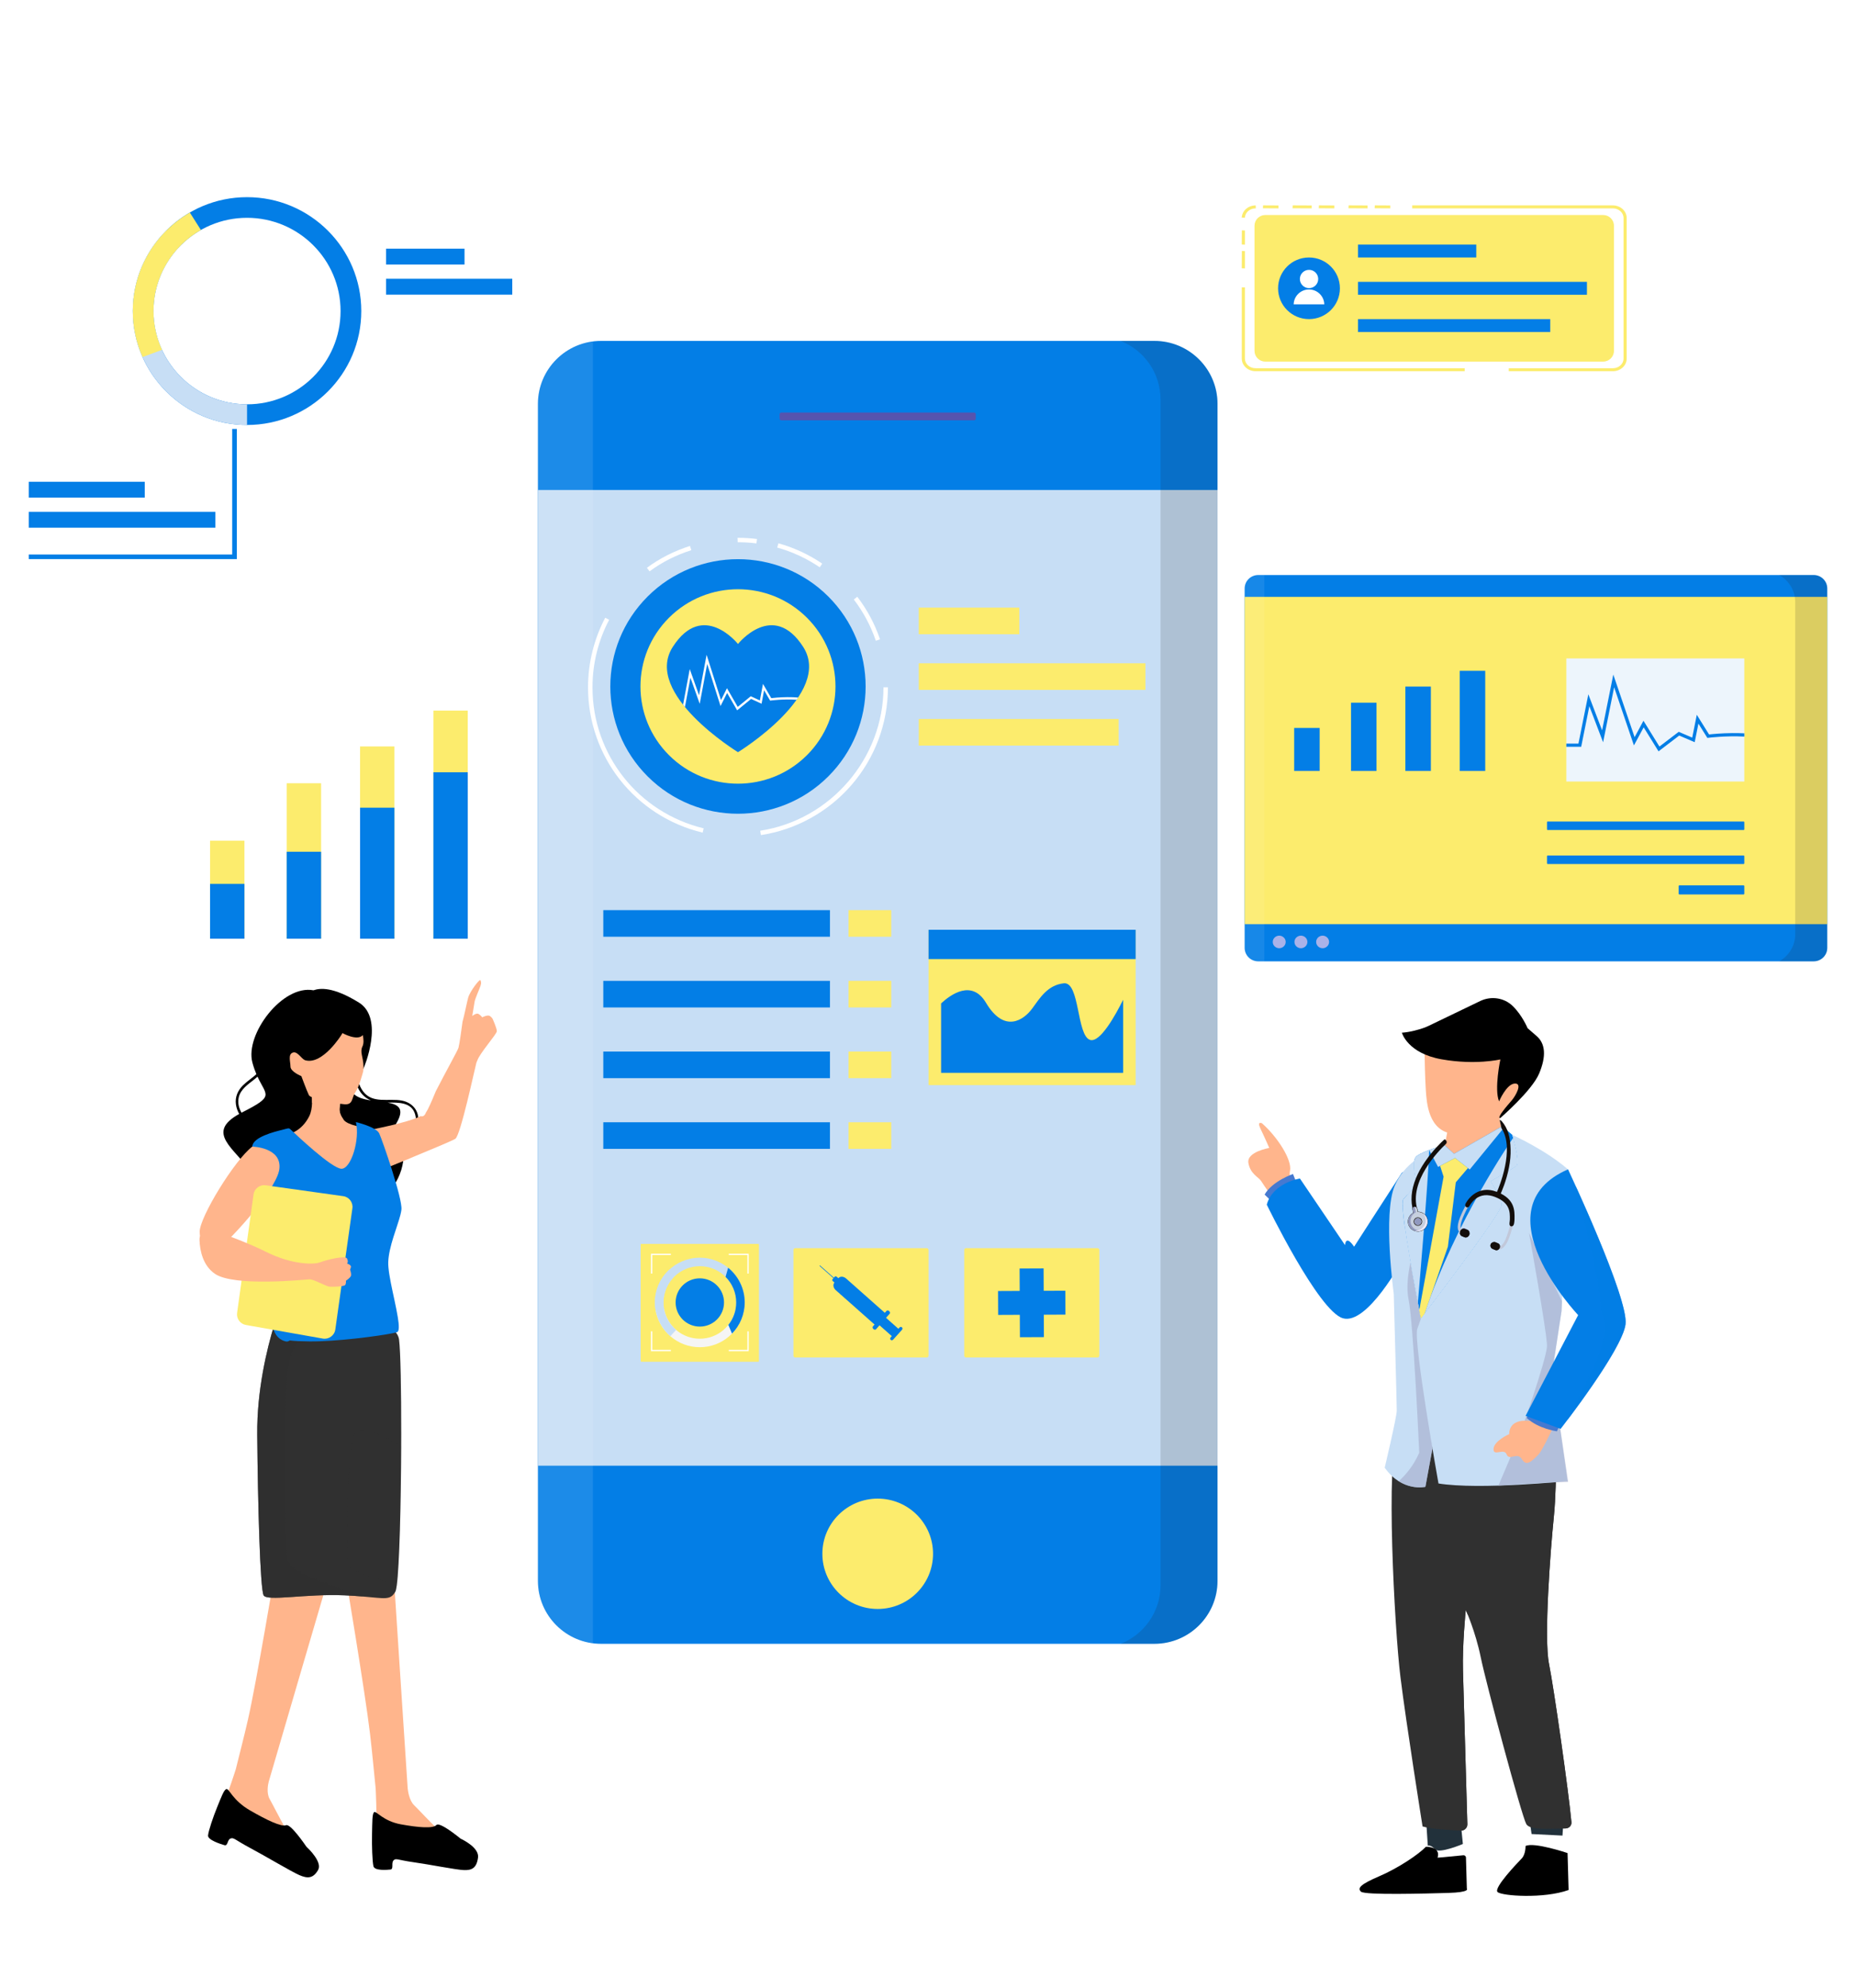 <svg width="452" height="484" viewBox="0 0 452 484" fill="none" xmlns="http://www.w3.org/2000/svg">
<g clip-path="url(#clip0_151_3376)">
<path d="M392.785 50.171H344.095V50.556H392.785C394.315 50.556 395.558 51.686 395.558 53.072V87.308C395.558 88.694 394.313 89.824 392.785 89.824H367.61V90.209H392.785C394.549 90.209 395.983 88.908 395.983 87.308V53.072C395.983 51.471 394.549 50.171 392.785 50.171Z" fill="#FCEC6D"/>
<path d="M392.785 90.38H367.438V89.656H392.785C394.219 89.656 395.387 88.603 395.387 87.311V53.072C395.387 51.779 394.219 50.727 392.785 50.727H343.923V50.003H392.785C394.642 50.003 396.154 51.381 396.154 53.075V87.311C396.154 89.004 394.642 90.382 392.785 90.382V90.38ZM367.778 90.041H392.785C394.455 90.041 395.815 88.815 395.815 87.308V53.072C395.815 51.565 394.455 50.339 392.785 50.339H344.263V50.386H392.785C394.409 50.386 395.729 51.59 395.729 53.072V87.308C395.729 88.79 394.409 89.995 392.785 89.995H367.778V90.041Z" fill="#FCEC6D"/>
<path d="M303.01 87.308V70.14H302.585V87.308C302.585 88.909 304.019 90.209 305.783 90.209H356.536V89.824H305.783C304.256 89.824 303.01 88.694 303.01 87.308Z" fill="#FCEC6D"/>
<path d="M356.704 90.379H305.783C303.926 90.379 302.414 89.001 302.414 87.308V69.969H303.179V87.308C303.179 88.601 304.346 89.653 305.781 89.653H356.702V90.377L356.704 90.379ZM302.754 70.31V87.31C302.754 88.818 304.113 90.043 305.783 90.043H356.364V89.997H305.783C304.16 89.997 302.839 88.792 302.839 87.31V70.31H302.754Z" fill="#FCEC6D"/>
<path d="M324.798 50.189L321.374 50.171L321.35 50.538L324.798 50.556V50.189Z" fill="#FCEC6D"/>
<path d="M324.966 50.727L321.171 50.706L321.21 50L324.964 50.021V50.727H324.966ZM321.532 50.367L324.626 50.385V50.357L321.534 50.339V50.367H321.532Z" fill="#FCEC6D"/>
<path d="M319.267 50.189L314.992 50.171L314.971 50.538L319.267 50.556V50.189Z" fill="#FCEC6D"/>
<path d="M319.438 50.727L314.792 50.706L314.834 50L319.438 50.021V50.727ZM315.153 50.367L319.099 50.385V50.357L315.156 50.339V50.367H315.153Z" fill="#FCEC6D"/>
<path d="M338.406 50.189L334.979 50.171L334.959 50.538L338.406 50.556V50.189Z" fill="#FCEC6D"/>
<path d="M338.577 50.727L334.777 50.706L334.818 50L338.577 50.021V50.727ZM335.137 50.367L338.237 50.385V50.357L335.14 50.339V50.367H335.137Z" fill="#FCEC6D"/>
<path d="M332.873 50.189L328.603 50.171L328.582 50.538L332.873 50.556V50.189Z" fill="#FCEC6D"/>
<path d="M333.044 50.727L328.403 50.706L328.442 50L333.044 50.021V50.727ZM328.761 50.367L332.702 50.385V50.357L328.761 50.339V50.367Z" fill="#FCEC6D"/>
<path d="M311.182 50.189L307.763 50.171L307.742 50.538L311.182 50.556V50.189Z" fill="#FCEC6D"/>
<path d="M311.353 50.727L307.563 50.706L307.604 50L311.355 50.021V50.727H311.353ZM307.921 50.367L311.01 50.385V50.357L307.921 50.339V50.367Z" fill="#FCEC6D"/>
<path d="M303.01 61.299L302.603 61.278L302.582 65.157L303.01 65.175V61.299Z" fill="#FCEC6D"/>
<path d="M303.182 65.353L302.411 65.317L302.435 61.1L303.182 61.136V65.353ZM302.754 64.993L302.842 64.999V61.459H302.772L302.754 64.993Z" fill="#FCEC6D"/>
<path d="M303.021 52.844L303.026 52.829C303.153 51.598 304.281 50.62 305.646 50.561H305.667L305.646 50.176H305.625C304.051 50.246 302.754 51.373 302.601 52.792L302.595 52.81L303 52.844H303.021Z" fill="#FCEC6D"/>
<path d="M303.148 53.015H302.997L302.385 52.963L302.427 52.774C302.59 51.27 303.96 50.08 305.612 50.008L305.781 50L305.812 50.168L305.843 50.732H305.664C304.367 50.789 303.311 51.699 303.192 52.849L303.182 52.893L303.145 53.017L303.148 53.015ZM302.79 52.658L302.875 52.666C303.06 51.479 304.149 50.528 305.485 50.403V50.357C304.11 50.483 302.997 51.438 302.787 52.658H302.79Z" fill="#FCEC6D"/>
<path d="M303.01 56.283L302.603 56.263L302.582 59.368L303.01 59.389V56.283Z" fill="#FCEC6D"/>
<path d="M303.182 59.564L302.411 59.531L302.435 56.084L303.182 56.12V59.564ZM302.754 59.205L302.842 59.21V56.443H302.772L302.754 59.207V59.205Z" fill="#FCEC6D"/>
<path d="M308.139 52.348H390.429C391.877 52.348 393.052 53.519 393.052 54.962V85.42C393.052 86.863 391.877 88.034 390.429 88.034H308.139C306.691 88.034 305.516 86.863 305.516 85.42V54.962C305.516 53.519 306.691 52.348 308.139 52.348Z" fill="#FCEC6D"/>
<path d="M326.313 70.191C326.313 74.336 322.943 77.694 318.785 77.694C314.626 77.694 311.257 74.336 311.257 70.191C311.257 66.046 314.626 62.688 318.785 62.688C322.943 62.688 326.313 66.046 326.313 70.191Z" fill="#037EE6"/>
<path d="M318.795 70.15C320.029 70.15 321.029 69.153 321.029 67.924C321.029 66.694 320.029 65.697 318.795 65.697C317.562 65.697 316.562 66.694 316.562 67.924C316.562 69.153 317.562 70.15 318.795 70.15Z" fill="white"/>
<path d="M322.512 74.09C322.455 72.084 320.811 70.473 318.782 70.473C316.754 70.473 315.109 72.084 315.052 74.09H322.512Z" fill="white"/>
<path d="M359.524 59.546H330.728V62.687H359.524V59.546Z" fill="#037EE6"/>
<path d="M386.473 68.619H330.728V71.761H386.473V68.619Z" fill="#037EE6"/>
<path d="M377.542 77.694H330.728V80.836H377.542V77.694Z" fill="#037EE6"/>
<path d="M146.37 83H281.137C289.62 83 296.504 89.865 296.504 98.317V384.887C296.504 393.342 289.617 400.204 281.137 400.204H146.37C137.887 400.204 131.002 393.34 131.002 384.887V98.317C131.002 89.862 137.89 83 146.37 83Z" fill="#037EE6"/>
<path d="M296.505 119.292H131V356.842H296.505V119.292Z" fill="#C7DEF5"/>
<path d="M237.223 100.439H190.279C190.054 100.439 189.872 100.621 189.872 100.845V101.918C189.872 102.143 190.054 102.324 190.279 102.324H237.223C237.448 102.324 237.63 102.143 237.63 101.918V100.845C237.63 100.621 237.448 100.439 237.223 100.439Z" fill="#5754AE"/>
<path d="M227.228 378.289C227.228 385.707 221.195 391.721 213.752 391.721C206.31 391.721 200.276 385.707 200.276 378.289C200.276 370.871 206.31 364.856 213.752 364.856C221.195 364.856 227.228 370.871 227.228 378.289Z" fill="#FCEC6D"/>
<path opacity="0.15" d="M281.135 83H272.917C278.606 85.262 282.632 90.793 282.632 97.272V385.934C282.632 392.411 278.606 397.944 272.917 400.207H281.135C289.623 400.207 296.502 393.35 296.502 384.89V98.317C296.505 89.857 289.623 83 281.135 83Z" fill="#231F20"/>
<path opacity="0.1" d="M144.398 83.14C136.844 84.107 131 90.524 131 98.317V384.887C131 392.68 136.844 399.1 144.398 400.065V83.14Z" fill="white"/>
<path d="M144.287 167.336C144.287 161.612 145.693 155.928 148.351 150.897L147.394 150.393C144.655 155.577 143.205 161.436 143.205 167.333C143.205 184.207 154.681 198.759 171.114 202.717L171.368 201.668C155.423 197.828 144.287 183.708 144.287 167.333V167.336Z" fill="white"/>
<path d="M215.158 167.336C215.158 184.621 202.253 199.63 185.14 202.247L185.304 203.315C193.835 202.011 201.661 197.691 207.342 191.152C213.08 184.546 216.243 176.088 216.243 167.339H215.158V167.336Z" fill="white"/>
<path d="M200.243 137.221C196.964 134.998 193.374 133.333 189.565 132.272L189.275 133.312C192.969 134.341 196.453 135.954 199.633 138.113L200.243 137.221Z" fill="white"/>
<path d="M179.703 130.936H179.62L179.661 132.016H179.721C181.226 132.014 182.738 132.109 184.219 132.296L184.354 131.225C182.831 131.034 181.275 130.936 179.711 130.936H179.7H179.703Z" fill="white"/>
<path d="M214.32 155.654C213.052 151.925 211.192 148.44 208.787 145.296L207.926 145.95C210.258 149.001 212.064 152.383 213.293 156L214.32 155.654Z" fill="white"/>
<path d="M168.364 133.945L168.035 132.916C164.18 134.144 160.652 135.936 157.547 138.237L158.193 139.103C161.202 136.872 164.626 135.137 168.367 133.945H168.364Z" fill="white"/>
<path d="M201.705 189.038C213.846 176.936 213.846 157.316 201.705 145.214C189.564 133.112 169.879 133.112 157.738 145.214C145.597 157.316 145.597 176.936 157.738 189.038C169.879 201.14 189.564 201.14 201.705 189.038Z" fill="#037EE6"/>
<path d="M196.514 183.864C205.788 174.62 205.788 159.632 196.514 150.388C187.24 141.144 172.203 141.144 162.929 150.388C153.654 159.632 153.654 174.62 162.929 183.864C172.203 193.108 187.24 193.108 196.514 183.864Z" fill="#FCEC6D"/>
<path d="M195.602 157.492C188.258 146.061 179.724 156.786 179.724 156.786C179.724 156.786 171.189 146.061 163.846 157.492C156.502 168.923 179.724 183.128 179.724 183.128C179.724 183.128 202.946 168.92 195.602 157.492Z" fill="#037EE6"/>
<path d="M191.687 169.729C189.851 169.745 188.331 169.91 187.828 169.969L185.812 166.502L185.057 170.528L182.837 169.507L179.667 172.1L177.042 167.555L175.586 170.448L172.082 159.415L170.24 169.253L167.978 162.893L166.354 171.567C166.502 171.756 166.652 171.942 166.805 172.128L168.144 164.987L170.406 171.348L172.222 161.654L175.475 171.898L177.078 168.71L179.521 172.94L182.92 170.161L185.467 171.332L186.082 168.054L187.55 170.577L187.726 170.551C187.773 170.546 190.803 170.138 193.994 170.362C194.121 170.181 194.245 170 194.364 169.82C193.537 169.75 192.645 169.719 191.693 169.726L191.687 169.729Z" fill="white"/>
<path d="M276.567 226.362H226.134V264.187H276.567V226.362Z" fill="#FCEC6D"/>
<path d="M276.567 226.362H226.134V233.501H276.567V226.362Z" fill="#037EE6"/>
<path d="M273.519 243.412C271.708 247.052 267.918 253.94 265.477 253.177C262.178 252.148 263.003 238.985 259.086 239.396C255.169 239.807 253.311 242.892 251.353 245.568C249.394 248.241 244.65 251.74 240.115 244.128C236.699 238.398 231.532 242.111 229.187 244.296V261.201H273.521V243.412H273.519Z" fill="#037EE6"/>
<path d="M184.673 302.834H156.183C156.098 302.834 156.03 302.902 156.03 302.987V331.387C156.03 331.471 156.098 331.539 156.183 331.539H184.673C184.758 331.539 184.826 331.471 184.826 331.387V302.987C184.826 302.902 184.758 302.834 184.673 302.834Z" fill="#FCEC6D"/>
<path d="M170.429 306.201C164.401 306.201 159.495 311.091 159.495 317.099C159.495 317.692 159.545 318.271 159.636 318.837H161.744C161.63 318.276 161.571 317.694 161.571 317.099C161.571 312.231 165.545 308.27 170.429 308.27C175.314 308.27 179.288 312.231 179.288 317.099C179.288 317.694 179.228 318.273 179.114 318.837H181.223C181.314 318.271 181.363 317.692 181.363 317.099C181.363 311.091 176.458 306.201 170.429 306.201Z" fill="#C7DEF5"/>
<path d="M179.114 318.834C178.302 322.873 174.717 325.926 170.429 325.926C166.141 325.926 162.556 322.873 161.744 318.834H159.636C160.473 324.021 164.992 327.995 170.429 327.995C175.866 327.995 180.385 324.021 181.223 318.834H179.114Z" fill="#F5F5F5"/>
<path d="M176.323 317.099C176.323 320.344 173.685 322.974 170.429 322.974C167.174 322.974 164.536 320.344 164.536 317.099C164.536 313.854 167.174 311.225 170.429 311.225C173.685 311.225 176.323 313.854 176.323 317.099Z" fill="#037EE6"/>
<path d="M161.571 317.099C161.571 314.801 162.458 312.704 163.908 311.129L163.047 309.068C160.865 311.062 159.495 313.924 159.495 317.099C159.495 320.274 160.951 323.31 163.249 325.309L164.66 323.793C162.769 322.172 161.568 319.775 161.568 317.099H161.571Z" fill="#C7DEF5"/>
<path d="M178.268 324.686C180.183 322.723 181.363 320.047 181.363 317.1C181.363 313.697 179.789 310.654 177.329 308.652L176.699 310.868C178.297 312.466 179.288 314.669 179.288 317.1C179.288 319.163 178.572 321.061 177.379 322.565L178.268 324.686Z" fill="#037EE6"/>
<path d="M158.847 310.071V305.554H163.379V305.236H158.528V310.071H158.847Z" fill="white"/>
<path d="M177.48 305.554H182.014V310.071H182.333V305.236H177.48V305.554Z" fill="white"/>
<path d="M182.014 324.127V328.644H177.48V328.962H182.333V324.127H182.014Z" fill="white"/>
<path d="M163.379 328.644H158.847V324.127H158.528V328.962H163.379V328.644Z" fill="white"/>
<path d="M267.275 303.879H235.259C235.014 303.879 234.816 304.077 234.816 304.321V330.053C234.816 330.297 235.014 330.495 235.259 330.495H267.275C267.52 330.495 267.719 330.297 267.719 330.053V304.321C267.719 304.077 267.52 303.879 267.275 303.879Z" fill="#FCEC6D"/>
<path d="M259.472 320.06L259.446 314.237L254.175 314.26L254.149 308.81L248.307 308.835L248.333 314.288L243.06 314.312L243.088 320.135L248.359 320.111L248.385 325.567L254.227 325.541L254.201 320.085L259.472 320.06Z" fill="#037EE6"/>
<path d="M225.687 303.879H193.672C193.427 303.879 193.228 304.077 193.228 304.321V330.053C193.228 330.297 193.427 330.495 193.672 330.495H225.687C225.932 330.495 226.131 330.297 226.131 330.053V304.321C226.131 304.077 225.932 303.879 225.687 303.879Z" fill="#FCEC6D"/>
<path d="M219.656 323.159L219.638 323.144C219.475 322.999 219.21 323.03 219.047 323.214L218.787 323.503L215.781 320.84L216.671 319.829C216.808 319.674 216.748 319.392 216.538 319.203C216.328 319.015 216.045 318.989 215.908 319.144L215.488 319.622L209.802 314.586L209.451 314.273L206.051 311.263C205.75 310.997 205.394 310.852 205.06 310.831C204.977 310.826 204.894 310.831 204.816 310.839C204.735 310.849 204.66 310.867 204.588 310.896C204.442 310.95 204.313 311.033 204.206 311.152L204.167 311.196L203.75 310.826C203.607 310.699 203.389 310.712 203.265 310.854L203.073 311.072L199.76 308.137C199.7 308.085 199.63 308.067 199.604 308.098L199.597 308.106C199.571 308.137 199.597 308.204 199.654 308.256L202.966 311.191L202.777 311.403C202.65 311.545 202.663 311.762 202.805 311.886L203.223 312.256L203.202 312.279C202.992 312.514 202.925 312.835 202.984 313.163C202.992 313.205 203.008 313.249 203.021 313.29L203.016 313.295C203.023 313.319 203.034 313.342 203.041 313.368C203.049 313.391 203.057 313.414 203.065 313.437C203.093 313.507 203.125 313.575 203.163 313.644C203.174 313.66 203.184 313.675 203.195 313.693C203.226 313.745 203.262 313.797 203.301 313.846C203.322 313.872 203.342 313.895 203.363 313.921C203.376 313.937 203.387 313.952 203.399 313.968C203.441 314.012 203.482 314.055 203.529 314.097L204.588 315.035L204.582 315.043L204.873 315.299L204.878 315.291L205.467 315.814H205.464L205.755 316.072H205.757L206.969 317.143L212.014 321.613L212.305 321.872L212.987 322.474L212.575 322.945C212.437 323.1 212.497 323.382 212.707 323.57C212.917 323.759 213.2 323.785 213.337 323.63L214.196 322.653L217.184 325.3L216.909 325.605C216.868 325.652 216.837 325.701 216.818 325.755C216.777 325.861 216.777 325.975 216.818 326.071C216.839 326.12 216.87 326.161 216.912 326.197L216.93 326.213C217.093 326.358 217.358 326.327 217.521 326.143L218.663 324.871L219.659 323.759C219.822 323.578 219.822 323.312 219.659 323.167L219.656 323.159Z" fill="#037EE6"/>
<path d="M248.235 147.936H223.752V154.412H248.235V147.936Z" fill="#FCEC6D"/>
<path d="M278.953 161.489H223.752V167.966H278.953V161.489Z" fill="#FCEC6D"/>
<path d="M272.416 175.046H223.752V181.523H272.416V175.046Z" fill="#FCEC6D"/>
<path d="M217.052 221.584H206.642V228.061H217.052V221.584Z" fill="#FCEC6D"/>
<path d="M202.123 221.584H146.922V228.061H202.123V221.584Z" fill="#037EE6"/>
<path d="M217.052 238.799H206.642V245.276H217.052V238.799Z" fill="#FCEC6D"/>
<path d="M202.123 238.799H146.922V245.276H202.123V238.799Z" fill="#037EE6"/>
<path d="M217.052 256.014H206.642V262.491H217.052V256.014Z" fill="#FCEC6D"/>
<path d="M202.123 256.014H146.922V262.491H202.123V256.014Z" fill="#037EE6"/>
<path d="M217.052 273.229H206.642V279.705H217.052V273.229Z" fill="#FCEC6D"/>
<path d="M202.123 273.229H146.922V279.705H202.123V273.229Z" fill="#037EE6"/>
<path d="M60.162 103.466C44.821 103.466 32.339 91.024 32.339 75.733C32.339 60.442 44.821 48 60.162 48C75.503 48 87.986 60.442 87.986 75.733C87.986 91.024 75.506 103.466 60.162 103.466ZM60.162 53.029C47.602 53.029 37.384 63.214 37.384 75.733C37.384 88.253 47.602 98.437 60.162 98.437C72.722 98.437 82.94 88.253 82.94 75.733C82.94 63.214 72.722 53.029 60.162 53.029Z" fill="#037EE6"/>
<path d="M60.162 98.438C47.602 98.438 37.384 88.253 37.384 75.733C37.384 69.357 40.038 63.591 44.3 59.462L40.528 56.103C35.472 61.127 32.339 68.072 32.339 75.733C32.339 91.025 44.821 103.467 60.162 103.467V98.438Z" fill="#C7DEF5"/>
<path d="M37.384 75.735C37.384 67.286 42.043 59.906 48.93 55.997L46.232 51.746C37.934 56.553 32.341 65.501 32.341 75.738C32.341 79.72 33.194 83.505 34.717 86.931L39.454 85.17C38.131 82.295 37.386 79.102 37.386 75.738L37.384 75.735Z" fill="#FCEC6D"/>
<path d="M113.125 60.54H94.025V64.406H113.125V60.54Z" fill="#037EE6"/>
<path d="M124.756 67.867H94.025V71.733H124.756V67.867Z" fill="#037EE6"/>
<path d="M35.252 117.287H7V121.153H35.252V117.287Z" fill="#037EE6"/>
<path d="M52.455 124.614H7V128.48H52.455V124.614Z" fill="#037EE6"/>
<path d="M57.675 136.12H7V134.993H56.544V104.426H57.675V136.12Z" fill="#037EE6"/>
<path d="M59.529 204.684H51.158V228.533H59.529V204.684Z" fill="#FCEC6D"/>
<path d="M59.529 215.197H51.158V228.536H59.529V215.197Z" fill="#037EE6"/>
<path d="M78.201 190.69H69.83V228.536H78.201V190.69Z" fill="#FCEC6D"/>
<path d="M96.058 181.736H87.687V228.536H96.058V181.736Z" fill="#FCEC6D"/>
<path d="M113.916 173H105.545V228.536H113.916V173Z" fill="#FCEC6D"/>
<path d="M78.201 207.37H69.83V228.536H78.201V207.37Z" fill="#037EE6"/>
<path d="M96.058 196.643H87.687V228.536H96.058V196.643Z" fill="#037EE6"/>
<path d="M113.916 188.018H105.545V228.537H113.916V188.018Z" fill="#037EE6"/>
<path d="M441.708 140H306.409C304.591 140 303.117 141.469 303.117 143.281V230.765C303.117 232.577 304.591 234.046 306.409 234.046H441.708C443.526 234.046 445 232.577 445 230.765V143.281C445 141.469 443.526 140 441.708 140Z" fill="#037EE6"/>
<path d="M445 145.313H303.117V224.997H445V145.313Z" fill="#FCEC6D"/>
<path d="M313.109 229.327C313.109 230.172 312.403 230.855 311.534 230.855C310.665 230.855 309.96 230.17 309.96 229.327C309.96 228.484 310.665 227.799 311.534 227.799C312.403 227.799 313.109 228.484 313.109 229.327Z" fill="#AAB2E8"/>
<path d="M318.393 229.327C318.393 230.172 317.687 230.855 316.818 230.855C315.949 230.855 315.244 230.17 315.244 229.327C315.244 228.484 315.949 227.799 316.818 227.799C317.687 227.799 318.393 228.484 318.393 229.327Z" fill="#AAB2E8"/>
<path d="M323.677 229.327C323.677 230.172 322.971 230.855 322.102 230.855C321.233 230.855 320.528 230.17 320.528 229.327C320.528 228.484 321.233 227.799 322.102 227.799C322.971 227.799 323.677 228.484 323.677 229.327Z" fill="#AAB2E8"/>
<path opacity="0.15" d="M441.708 140H433.291C435.62 141.285 437.197 143.759 437.197 146.598V227.445C437.197 230.287 435.62 232.759 433.291 234.044H441.708C443.527 234.044 445 232.575 445 230.762V143.281C445 141.469 443.527 140 441.708 140Z" fill="#231F20"/>
<path opacity="0.08" d="M307.905 140H306.409C304.59 140 303.117 141.469 303.117 143.281V230.765C303.117 232.578 304.59 234.046 306.409 234.046H307.905V140Z" fill="white"/>
<path d="M424.8 160.302H381.451V190.274H424.8V160.302Z" fill="#EDF5FC"/>
<path d="M424.8 178.538C423.89 178.492 422.935 178.471 421.931 178.479C419.21 178.499 416.961 178.727 416.214 178.812L413.228 174.021L412.113 179.583L408.824 178.171L404.128 181.755L400.24 175.474L398.084 179.474L392.894 164.229L390.165 177.822L386.816 169.034L384.409 181.02C384.409 181.02 384.419 181.033 384.424 181.038H381.454V181.814H385.091V181.729L387.06 171.929L390.409 180.718L393.099 167.324L397.918 181.478L400.292 177.075L403.911 182.921L408.946 179.079L412.717 180.697L413.625 176.167L415.799 179.655L416.061 179.622C416.126 179.614 420.281 179.092 424.805 179.332V178.543L424.8 178.538Z" fill="#037EE6"/>
<path d="M315.179 181.845V187.701H321.384V181.845V177.229H315.179V181.845Z" fill="#037EE6"/>
<path d="M329.021 178.409V187.702H335.226V178.409V171.087H329.021V178.409Z" fill="#037EE6"/>
<path d="M342.258 173.7V187.701H348.466V173.7V167.153H342.258V173.7Z" fill="#037EE6"/>
<path d="M355.498 163.319V169.913V187.702H361.706V169.913V163.319H355.498Z" fill="#037EE6"/>
<path d="M408.971 215.554H424.639C424.728 215.554 424.8 215.626 424.8 215.714V217.604C424.8 217.692 424.728 217.764 424.639 217.764H408.971C408.883 217.764 408.811 217.692 408.811 217.604V215.714C408.811 215.626 408.883 215.554 408.971 215.554Z" fill="#037EE6"/>
<path d="M376.909 200.012H424.642C424.73 200.012 424.803 200.084 424.803 200.172V201.92C424.803 202.008 424.73 202.08 424.642 202.08H376.909C376.821 202.08 376.748 202.008 376.748 201.92V200.172C376.748 200.084 376.821 200.012 376.909 200.012Z" fill="#037EE6"/>
<path d="M376.907 208.28H424.639C424.728 208.28 424.8 208.353 424.8 208.441V210.188C424.8 210.276 424.728 210.349 424.639 210.349H376.907C376.818 210.349 376.746 210.276 376.746 210.188V208.441C376.746 208.353 376.818 208.28 376.907 208.28Z" fill="#037EE6"/>
<path d="M97.882 267.956C94.65 267.325 90.69 268.827 88.382 265.653C87.33 264.203 86.998 262.568 87.061 260.894C87.823 260.422 88.507 260.187 88.507 260.187C88.507 260.187 88.507 260.187 88.507 260.182C88.669 259.895 93.697 247.957 87.393 244.074C81.085 240.191 77.934 240.545 76.339 241.098C68.797 239.659 59.636 251.819 61.461 258.659C61.756 259.767 62.095 260.709 62.442 261.522C61.39 262.49 60.153 263.254 59.14 264.271C57.913 265.502 57.216 267.067 57.453 268.853C57.565 269.706 57.85 270.485 58.247 271.205C49.976 275.808 57.02 279.48 61.354 285.519C65.818 291.736 81.438 296.881 92.136 291.864C98.089 289.074 99.287 280.145 97.564 278.992C99.53 277.631 101.365 275.962 101.796 273.458C102.284 270.616 100.556 268.477 97.88 267.956H97.882ZM59.02 270.796C58.949 270.832 58.884 270.866 58.816 270.903C58.174 269.768 57.834 268.506 58.148 267.15C58.602 265.176 60.411 264.002 61.87 262.842C62.158 262.612 62.442 262.378 62.716 262.133C64.896 266.845 66.901 266.798 59.02 270.796ZM85.871 266.003C84.223 263.854 85.207 262.302 86.414 261.345C86.427 262.237 86.552 263.126 86.844 264.005C87.471 265.898 88.682 267.223 90.306 267.906C88.471 267.63 86.763 267.166 85.871 266.003ZM97.002 278.583C95.835 277.662 94.917 276.264 96.572 273.411C98.619 269.88 96.992 268.905 94.4 268.441C97.076 268.397 100.261 268.334 101.101 271.307C102.012 274.535 99.428 276.911 97.002 278.583V278.583Z" fill="black"/>
<path d="M88.52 274.431C88.52 274.431 88.043 288.411 83.691 289.715C79.339 291.021 70.564 276.024 70.564 276.024C70.564 276.024 73.499 275.372 75.308 271.758C75.77 270.832 75.963 269.682 75.994 268.485C76.062 265.841 75.342 262.964 74.992 261.731C74.885 261.363 74.814 261.141 74.806 261.115L75.3 261.379L83.61 265.833C83.61 265.833 82.949 267.139 82.696 269.836C82.605 270.837 83.067 271.807 83.688 272.626C84.74 274.011 88.518 274.431 88.518 274.431H88.52Z" fill="#FFB58C"/>
<path d="M75.997 268.485C76.065 265.841 75.344 262.964 74.994 261.731C75.096 261.614 75.198 261.499 75.302 261.379L83.612 265.833C83.612 265.833 82.952 267.139 82.699 269.836C82.607 270.837 83.069 271.807 83.691 272.626C81.237 271.468 78.341 269.852 75.997 268.485V268.485Z" fill="#FFB58C"/>
<path d="M88.45 260.826C88.45 260.826 88.45 260.831 88.45 260.836C88.393 261.055 87.484 264.599 86.528 265.95C85.61 267.251 86.043 268.944 84.004 268.858C83.999 268.858 83.993 268.858 83.986 268.858C81.049 268.589 75.644 267.486 75.224 266.623C74.681 265.507 73.391 261.994 73.391 261.994C73.391 261.994 70.765 260.946 70.742 259.676C70.718 258.406 70.097 256.653 71.342 256.254C71.577 256.179 71.802 256.202 72.021 256.291C72.582 256.515 73.102 257.157 73.598 257.629C73.598 257.629 73.6 257.63 73.603 257.634C73.814 257.832 74.018 257.999 74.222 258.09C74.222 258.09 74.227 258.09 74.227 258.095C74.235 258.095 74.243 258.103 74.248 258.103C74.321 258.137 74.394 258.158 74.47 258.166H74.475C78.636 259.185 83.111 252.006 83.111 252.006C83.218 251.842 83.315 251.68 83.403 251.519C83.403 251.519 87.019 253.54 88.361 252.006C88.541 252.911 88.641 254.014 88.283 254.744C87.586 256.179 88.453 257.217 88.526 259.608C88.534 259.944 88.507 260.362 88.455 260.828L88.45 260.826Z" fill="#FFB58C"/>
<path d="M120.997 251.055C120.997 251.764 116.76 256.489 116.246 258.202C116.142 258.393 116.061 258.588 116.006 258.784C115.578 260.343 112.158 276.47 110.876 277.268C110.142 277.722 104.631 280.022 100.034 281.915C96.574 283.336 93.635 284.525 93.635 284.525L90.831 278.035L89.617 275.218C89.763 275.096 98.843 273.518 102.456 271.729C102.971 271.919 103.441 271.653 103.754 270.806C104.239 270.143 105.119 268.156 106.132 265.679C108.458 261.113 111.463 255.769 111.659 255.078C111.904 254.223 112.447 250.21 112.594 249.096C112.617 248.914 112.63 248.809 112.63 248.809C113.202 246.702 113.711 244.006 114.011 242.91C114.437 241.346 116.862 238.214 117.003 238.639C117.147 239.067 117.288 239.207 117.003 240.063C116.719 240.918 115.721 243.054 115.578 243.907C115.437 244.762 115.008 247.359 115.008 247.359C115.008 247.359 115.99 246.507 116.578 246.879C117.162 247.252 117.434 247.68 117.434 247.68C117.434 247.68 118.768 246.981 119.303 247.359C119.804 247.711 119.977 248.058 119.995 248.102C119.995 248.102 119.996 248.104 119.998 248.108C119.998 248.108 121 250.348 121 251.06L120.997 251.055Z" fill="#FFB58C"/>
<path opacity="0.43" d="M100.031 281.917C96.572 283.338 93.632 284.527 93.632 284.527L90.828 278.037C91.424 277.304 91.959 276.957 91.959 276.957L100.031 281.917V281.917Z" fill="#FFB58C"/>
<path d="M54.386 439.209C53.083 442.145 52.088 443.405 52.652 444.768C53.214 446.13 59.615 447.009 62.531 448.915C65.447 450.821 73.567 455.231 74.611 453.771C75.655 452.315 75.183 451.048 74.386 450.605C73.59 450.161 71.306 448.226 69.684 445.428C68.068 442.63 66.622 439.686 65.666 437.986C64.839 436.51 65.293 434.371 65.429 433.831C65.45 433.753 65.463 433.706 65.463 433.706C69.431 420.083 78.253 390.047 79.2 386.824C79.253 386.649 79.213 386.459 79.101 386.32C77.859 384.844 70.611 376.562 67.434 380.268C67.371 380.338 67.332 380.432 67.317 380.526C66.946 382.742 62.484 409.428 60.383 418.68C59.343 423.246 58.221 427.445 57.427 430.715V430.72C57.372 430.89 55.662 436.319 54.383 439.209H54.386Z" fill="#FFB58C"/>
<path d="M74.603 449.574C74.624 449.605 74.647 449.634 74.676 449.66C75.099 450.051 78.582 453.355 77.456 455.293C76.261 457.355 74.895 457.381 72.906 456.518C70.917 455.655 64.768 451.963 60.975 449.941C57.182 447.92 56.944 447.287 56.127 447.613C55.31 447.939 55.545 449.488 54.647 449.227C53.751 448.966 50.574 447.97 50.668 446.87C50.762 445.769 51.898 442.363 52.911 439.909C53.924 437.455 54.55 435.633 55.187 435.567C55.827 435.505 56.699 438.334 60.85 440.741C64.998 443.148 68.541 444.815 69.671 444.369C70.742 443.946 74.232 449.031 74.603 449.574V449.574Z" fill="black"/>
<path d="M91.638 445.164C91.478 448.638 91.04 450.299 91.959 451.454C92.875 452.604 98.593 450.959 101.686 451.728C104.777 452.497 113.095 453.731 113.513 451.848C113.93 449.968 113.118 448.878 112.301 448.747C111.484 448.614 108.918 447.569 106.639 445.388C104.362 443.208 102.187 440.809 100.827 439.477C99.647 438.316 99.344 435.982 99.284 435.382C99.277 435.296 99.274 435.242 99.274 435.242C98.251 419.944 96.058 386.189 95.823 382.57C95.81 382.372 95.716 382.194 95.575 382.103C94.042 381.107 85.218 375.625 83.714 380.614C83.686 380.71 83.68 380.817 83.699 380.922C84.098 383.3 88.915 411.954 90.113 422.109C90.703 427.121 91.105 431.797 91.486 435.406V435.411C91.497 435.604 91.794 441.751 91.64 445.167L91.638 445.164Z" fill="#FFB58C"/>
<path d="M112.15 447.62C112.178 447.643 112.207 447.662 112.238 447.677C112.724 447.904 116.745 449.857 116.416 452.257C116.066 454.81 114.914 455.373 112.946 455.292C110.978 455.211 104.566 453.918 100.691 453.378C96.817 452.841 96.412 452.296 95.823 452.948C95.233 453.6 95.932 455.068 95.086 455.159C94.24 455.25 91.222 455.503 90.946 454.356C90.672 453.208 90.538 449.328 90.606 446.454C90.674 443.58 90.619 441.497 91.139 441.179C91.661 440.863 93.316 443.369 97.616 444.154C101.916 444.939 105.464 445.221 106.278 444.324C107.051 443.476 111.656 447.218 112.144 447.62H112.15Z" fill="black"/>
<path d="M62.643 349.198C62.787 366.047 63.351 386.878 64.202 388.403C65.053 389.929 74.41 387.989 83.91 388.403C85.552 388.476 86.949 388.573 88.147 388.672C93.88 389.146 95.024 389.663 96.282 387.519C96.402 387.313 96.517 386.8 96.621 386.022C97.284 381.167 97.647 366.047 97.705 352.111C97.71 351.102 97.713 350.098 97.713 349.107C97.726 338.423 97.548 328.959 97.185 326.132C96.606 321.636 85.886 319.287 77.741 318.147C72.671 317.435 68.601 317.195 68.601 317.195C68.601 317.195 67.791 319.211 66.768 322.588C64.985 328.471 62.554 338.493 62.646 349.198H62.643Z" fill="#303030"/>
<path opacity="0.66" d="M62.643 349.197C62.787 366.046 63.351 386.877 64.202 388.403C65.053 389.928 74.41 387.988 83.91 388.403C85.552 388.476 86.949 388.572 88.147 388.671L88.732 388.403C88.732 388.403 70.582 383.633 70.016 379.745C69.449 375.857 69.306 343.645 70.016 334.388C70.724 325.13 77.997 321.02 77.997 321.02C77.997 319.951 77.911 318.997 77.738 318.149C72.668 317.437 68.598 317.197 68.598 317.197C68.598 317.197 67.789 319.213 66.766 322.59C64.983 328.473 62.552 338.495 62.643 349.2V349.197Z" fill="#303030"/>
<path opacity="0.11" d="M85.056 381.597C85.756 382.414 91.562 384.406 96.621 386.023C97.284 381.167 97.647 366.047 97.705 352.111C93.047 349.295 87.231 346.452 86.267 349.107C84.62 353.642 83.793 380.114 85.056 381.597V381.597Z" fill="#303030"/>
<path d="M62.105 279.696C62.048 279.346 62.019 279.153 62.019 279.153C61.959 279.391 61.991 279.555 62.105 279.696Z" fill="white"/>
<path d="M61.437 279.156C61.437 279.156 61.38 279.837 61.437 280.186C61.596 281.198 62.638 283.042 63.134 285.853C63.68 288.917 64.369 292.555 65.087 295.666C66.69 302.619 67.272 312.411 66.544 316.111C65.815 319.809 65.523 325.637 69.606 326.584C69.922 326.657 70.243 326.574 70.567 326.349C71.755 326.493 73.321 326.561 75.386 326.581C81.866 326.644 92.063 325.309 95.621 324.589C96.118 324.487 96.486 324.399 96.697 324.326C97.256 324.135 97.204 322.717 96.885 320.74C96.684 319.475 96.371 317.981 96.042 316.432C95.447 313.657 94.791 310.71 94.603 308.611C94.556 308.116 94.538 307.665 94.551 307.279C94.679 303.526 96.736 298.806 97.501 295.82C97.629 295.327 97.721 294.881 97.762 294.498C98.052 291.773 93.094 277.555 92.363 275.954C91.635 274.35 86.675 273.185 86.675 273.185C87.695 277.409 85.508 284.549 83.174 284.549C80.84 284.549 71.796 275.954 71.034 275.224C70.272 274.496 70.483 274.642 68.7 275.08C66.917 275.519 61.526 276.828 61.44 279.156H61.437Z" fill="#037EE6"/>
<path d="M61.437 279.156C61.437 279.156 68.671 279.302 68.037 284.607C67.403 289.911 54.083 304.014 53.018 304.014C51.953 304.014 48.621 303.5 48.621 299.899C48.621 296.297 57.166 282.39 61.437 279.156V279.156Z" fill="#FFB58C"/>
<path d="M85.819 294.179L84.537 303.275L82.37 318.637L81.662 323.675C81.453 325.144 80.07 326.15 78.608 325.892L61.288 322.828L59.884 322.58C58.495 322.335 57.55 321.036 57.743 319.641L60.563 299.321L61.745 290.804C61.946 289.37 63.273 288.369 64.709 288.57L83.589 291.219C85.022 291.42 86.025 292.745 85.821 294.179H85.819Z" fill="#FCEC6D"/>
<path d="M48.582 301.831C48.53 300.133 50.203 298.915 51.806 299.481C55.148 300.66 60.693 302.725 64.87 304.811C71.264 308.006 76.592 307.873 77.924 307.338C79.255 306.806 84.119 305.542 84.518 306.407C84.918 307.273 84.518 307.63 84.518 307.63C84.518 307.63 85.649 307.951 85.45 308.543L85.252 309.135C85.252 309.135 85.63 310.066 85.474 310.598C85.317 311.13 84.252 311.795 84.252 311.795C84.252 311.795 84.32 312.528 84.051 312.859C83.785 313.193 81.305 313.326 80.315 313.258C79.323 313.19 76.394 311.396 75.326 311.461C74.261 311.529 57.009 313.323 52.349 310.131C49.444 308.139 48.663 304.532 48.58 301.828L48.582 301.831Z" fill="#FFB58C"/>
<path d="M304.03 283.149C303.542 280.421 309.108 279.48 309.108 279.48C309.108 279.48 307.971 276.866 306.986 274.832C306.001 272.798 307.349 273.485 307.349 273.485C311.13 276.833 314.701 282.389 314.164 285.04C313.627 287.69 315.582 290.215 315.582 290.215L310.593 292.571C310.593 292.571 307.686 288.44 307.119 287.517C306.553 286.594 304.516 285.878 304.027 283.149H304.03Z" fill="#FFB58C"/>
<path d="M315.927 288.413L314.886 285.821C314.886 285.821 309.86 287.534 307.975 290.831L309.979 292.791L315.927 288.417V288.413Z" fill="#4579D0"/>
<path d="M341.268 285.726C337.464 291.563 329.768 303.531 329.768 303.531C329.768 303.531 327.845 300.46 327.557 303.132L316.579 286.929C316.579 286.929 309.986 287.915 308.501 293.283C308.501 293.283 321.086 319.235 327.049 320.948C333.012 322.665 341.605 306.617 341.605 306.617L342.997 286.306C343.064 285.335 341.797 284.906 341.264 285.722L341.268 285.726Z" fill="#037EE6"/>
<path d="M355.675 443.048L356.261 448.94C356.261 448.94 350.479 451.395 349.453 450.228C348.427 449.061 347.72 449.368 347.72 449.368L347.231 441.918L355.675 443.051V443.048Z" fill="#22313B"/>
<path d="M380.879 441.241L380.52 446.893L372.99 446.516L372.098 440.222L380.879 441.241Z" fill="#22313B"/>
<path d="M378.864 345.896C378.864 345.896 379.287 360.682 378.424 369.161C377.561 377.641 375.953 398.824 377.239 405.13C378.42 410.926 382.027 436.288 382.698 443.638C382.772 444.454 382.098 445.151 381.242 445.155C377.924 445.166 372.609 445.712 371.705 444.099C370.542 442.017 361.898 409.792 360.612 403.487C359.327 397.181 356.968 391.965 356.968 391.965C356.968 391.965 356.105 400.445 356.286 406.78L357.353 444.136C357.379 445.052 356.568 445.786 355.612 445.701C352.586 445.432 348.898 445.38 346.442 444.671C346.442 444.671 342.486 419.83 341.049 408.245C339.612 396.661 337.379 354.498 340.423 349.64C343.464 344.781 378.872 345.893 378.872 345.893L378.864 345.896Z" fill="#303030"/>
<path d="M382.694 443.638C382.768 444.454 382.094 445.152 381.238 445.155C380.516 445.155 379.594 445.152 378.587 445.126C376.875 433.257 370.846 399.397 369.683 392.131C368.679 385.844 371.705 358.984 373.301 345.797C376.661 345.826 378.868 345.893 378.868 345.893C378.868 345.893 379.29 360.678 378.427 369.158C377.564 377.638 375.957 398.821 377.242 405.126C378.424 410.922 382.031 436.284 382.701 443.634L382.694 443.638Z" fill="#303030"/>
<path d="M353.523 368.28C354.749 372.474 357.475 393.177 357.475 393.177C357.164 392.409 356.964 391.962 356.964 391.962C356.964 391.962 356.101 400.442 356.283 406.777L357.349 444.133C357.375 445.049 356.564 445.784 355.609 445.699C353.083 445.473 350.205 445.307 347.316 444.75C349.383 444.336 352.575 442.893 353.397 441.206C354.442 439.061 351.12 400.051 351.12 400.051C353.12 392.597 353.531 368.276 353.531 368.276L353.523 368.28Z" fill="#303030"/>
<g filter="url(#filter0_d_151_3376)">
<path d="M381.753 447.151C381.753 447.151 373.527 444.382 371.52 445.438C371.52 445.438 371.575 447.439 370.587 448.466C369.598 449.496 363.664 455.664 364.709 456.635C365.753 457.606 375.961 458.319 382.009 456.144L381.753 447.148V447.151Z" fill="black"/>
</g>
<g filter="url(#filter1_d_151_3376)">
<path d="M356.349 447.683C356.698 447.646 357.001 447.908 357.012 448.255L357.227 455.816C357.227 455.816 358.175 456.702 352.649 456.857C347.123 457.012 332.39 457.429 331.442 456.547C330.494 455.661 331.39 454.727 335.942 452.774C340.494 450.821 345.468 447.491 347.26 445.616C347.26 445.616 350.946 445.512 350.101 448.27C350.101 448.27 350.957 448.244 356.349 447.687V447.683Z" fill="black"/>
</g>
<path d="M366.176 277.042L364.864 271.028L353.179 271.737L351.79 279.205C351.79 279.205 358.231 287.102 366.176 277.042Z" fill="#FFB58C"/>
<path d="M346.942 256.687C346.942 256.687 347.027 262.391 347.238 265.437C347.449 268.482 347.842 275.46 354.023 276.054C360.205 276.648 363.483 273.411 365.642 271.96C365.642 271.96 372.538 265.082 371.379 263.122C370.22 261.162 368.779 255.144 362.668 255.565C356.557 255.986 346.942 256.687 346.942 256.687Z" fill="#FFB58C"/>
<path d="M374.201 252.219L372.024 250.329C372.024 250.329 370.72 247.18 368.398 244.925C366.305 242.894 363.131 242.44 360.498 243.706L347.96 249.739C347.527 249.945 347.09 250.13 346.638 250.285C345.546 250.662 343.49 251.282 341.405 251.426C341.405 251.426 342.775 256.432 351.064 257.897C359.353 259.363 365.39 257.927 365.39 257.927C365.39 257.927 363.846 265.174 365.079 268.145C365.079 268.145 366.835 263.944 368.872 263.804C370.909 263.664 369.083 266.85 368.135 267.935C367.187 269.02 364.342 272.276 365.361 272.206C365.361 272.206 373.083 265.554 374.839 261.353C376.594 257.152 376.383 254.106 374.205 252.216L374.201 252.219Z" fill="black"/>
<path d="M368.301 276.304C368.301 276.304 370.383 283.145 369.279 283.935C368.179 284.725 363.038 287.619 363.038 287.619C363.038 287.619 365.731 291.437 365.731 293.408C365.731 295.379 346.034 321.055 346.034 321.055C346.034 321.055 340.523 293.279 341.749 291.961C342.971 290.646 345.046 288.276 345.046 288.276C345.046 288.276 343.323 282.75 345.046 281.436C346.768 280.121 351.783 278.804 351.783 278.804L354.109 280.908L365.853 274.196L368.301 276.301V276.304Z" fill="#037EE6"/>
<path d="M340.16 343.407C340.16 341.827 339.427 314.985 339.427 314.985C339.427 314.985 336.734 295.511 339.671 288.67C340.846 285.931 342.649 284.004 344.39 282.664C343.957 284.754 345.049 288.275 345.049 288.275C345.049 288.275 342.979 290.646 341.753 291.96C340.531 293.274 346.038 321.054 346.038 321.054L348.849 352.666L347.134 361.988C347.134 361.988 341.505 363.35 337.223 357.325C337.223 357.325 340.16 344.984 340.16 343.407Z" fill="#C7DEF5"/>
<path opacity="0.61" d="M345.634 353.671C345.634 353.671 344.197 321.893 343.034 316.366C342.449 313.586 342.901 310.109 343.494 307.34C344.705 314.328 346.038 321.054 346.038 321.054L348.849 352.667L347.135 361.988C347.135 361.988 344.001 362.741 340.634 360.63C342.138 359.26 344.22 356.953 345.638 353.674L345.634 353.671Z" fill="#A6ADCB"/>
<path d="M351.783 278.804L354.109 280.908L365.853 274.196L366.264 274.551L357.931 284.725L354.353 281.93L350.223 284.101L348.035 279.989C349.894 279.302 351.783 278.804 351.783 278.804Z" fill="#C7DEF5"/>
<path d="M351.564 286.468L350.705 283.846L354.357 281.927L357.494 284.378L354.538 287.848L352.612 303.512L346.96 319.848C346.379 320.608 346.042 321.051 346.042 321.051C346.042 321.051 345.886 320.272 345.638 318.991L351.568 286.464L351.564 286.468Z" fill="#FCEC6D"/>
<path d="M346.957 319.851C354.364 297.346 368.509 277.027 368.509 277.027C369.005 278.803 370.161 283.303 369.279 283.935C368.179 284.725 363.038 287.619 363.038 287.619C363.038 287.619 365.731 291.436 365.731 293.407C365.731 295.124 350.834 314.764 346.957 319.851Z" fill="#C7DEF5"/>
<path d="M341.749 291.959C342.971 290.645 345.046 288.275 345.046 288.275C345.046 288.275 343.323 282.749 345.046 281.434C345.709 280.925 346.864 280.419 348.035 279.987C347.957 286.433 345.294 317.196 345.294 317.2C343.834 309.528 340.816 292.971 341.753 291.963L341.749 291.959Z" fill="#C7DEF5"/>
<path d="M346.038 321.054C346.038 321.054 365.735 295.382 365.735 293.407C365.735 291.432 363.042 287.619 363.042 287.619C363.042 287.619 368.183 284.724 369.283 283.934C370.383 283.144 368.305 276.304 368.305 276.304C368.305 276.304 376.379 279.922 381.887 284.724L380.29 319.198L377.994 334.219L381.742 360.585C381.742 360.585 360.364 362.782 350.32 361.172C350.32 361.172 344.079 326.238 345.183 323.476C345.32 323.133 345.612 322.287 346.042 321.054H346.038Z" fill="#C7DEF5"/>
<path opacity="0.61" d="M364.898 361.715L369.894 349.99C369.894 349.99 376.746 330.779 376.746 327.622C376.746 324.466 372.368 300.186 372.368 300.186L380.401 316.787L380.29 319.201L377.994 334.223L381.887 360.785C381.887 360.785 374.594 360.947 364.901 361.719L364.898 361.715Z" fill="#A6ADCB"/>
<path d="M367.55 349.149C367.55 349.149 367.216 345.424 372.309 345.941C373.483 346.059 374.198 344.985 374.683 343.19L379.539 344.793C377.253 349.743 375.346 353.435 374.668 354.125C372.787 356.038 371.668 357.005 370.601 355.211C369.535 353.416 367.524 355.738 366.912 354.088C366.301 352.438 363.642 354.723 363.727 352.756C363.816 350.784 367.55 349.149 367.55 349.149Z" fill="#FFB58C"/>
<path d="M380.509 345.464L379.168 348.465C379.168 348.465 374.657 347.878 371.798 345.213L373.05 342.407L380.509 345.464Z" fill="#4579D0"/>
<path d="M381.872 284.695C381.872 284.695 396.683 316.137 395.872 322.421C395.061 328.708 380.068 347.875 380.068 347.875L371.527 344.715L384.331 320.176C384.331 320.176 359.868 294.279 381.872 284.691V284.695Z" fill="#037EE6"/>
<path opacity="0.61" d="M388.835 331.03C392.442 322.989 389.802 318.991 389.802 318.991C390.42 314.735 383.794 288.878 383.79 288.863C387.768 297.624 396.498 317.555 395.872 322.421C395.228 327.416 385.639 340.536 381.72 345.719C383.609 342.013 386.568 336.087 388.835 331.03Z" fill="#037EE6"/>
<path d="M344.805 286.914C343.657 289.753 343.442 292.448 344.186 294.862C344.227 294.991 344.368 295.061 344.497 295.017L345.034 294.836C345.16 294.796 345.227 294.659 345.19 294.534C343.071 287.619 350.279 280.25 352.138 278.497C352.371 278.275 352.39 277.91 352.179 277.666L352.034 277.5C351.946 277.397 351.786 277.386 351.686 277.478C351.046 278.057 348.908 280.077 346.997 282.886C346.071 284.252 345.338 285.596 344.808 286.91L344.805 286.914Z" fill="#130E0B"/>
<path d="M347.42 296.383C347.005 295.538 346.149 295.054 345.26 295.069L345.075 294.198C345.02 293.935 344.76 293.766 344.494 293.821L344.431 293.836C344.168 293.891 343.997 294.15 344.053 294.415L344.246 295.32C343.097 295.896 342.623 297.288 343.19 298.443C343.76 299.606 345.168 300.09 346.338 299.521C347.505 298.952 347.99 297.55 347.42 296.383Z" stroke="#130E0B" stroke-width="0.16" stroke-miterlimit="10"/>
<path d="M347.42 296.383C347.005 295.538 346.149 295.054 345.26 295.069L345.075 294.198C345.02 293.935 344.76 293.766 344.494 293.821L344.431 293.836C344.168 293.891 343.997 294.15 344.053 294.415L344.246 295.32C343.097 295.896 342.623 297.288 343.19 298.443C343.76 299.606 345.168 300.09 346.338 299.521C347.505 298.952 347.99 297.55 347.42 296.383Z" fill="#C6CFDE"/>
<path d="M343.723 298.285C343.157 297.129 343.631 295.737 344.779 295.161L344.586 294.257C344.553 294.098 344.601 293.936 344.705 293.825C344.638 293.81 344.564 293.807 344.494 293.825L344.431 293.84C344.168 293.895 343.997 294.154 344.053 294.419L344.246 295.324C343.097 295.9 342.623 297.292 343.19 298.447C343.742 299.577 345.086 300.064 346.231 299.573C345.227 299.743 344.19 299.248 343.72 298.292L343.723 298.285Z" fill="#9098BF"/>
<path d="M345.175 294.659L345.12 294.394V294.648C345.142 294.648 345.16 294.656 345.175 294.659Z" fill="#EBE8F9"/>
<path d="M347.42 296.383C347.216 295.974 346.909 295.645 346.546 295.42C346.809 295.704 347.012 296.055 347.12 296.454C347.486 297.786 346.701 299.16 345.364 299.525C345.064 299.606 344.764 299.632 344.471 299.603C345.057 299.824 345.731 299.813 346.338 299.518C347.505 298.949 347.99 297.546 347.42 296.38V296.383Z" fill="#EBE8F9"/>
<path d="M346.153 296.999C345.923 296.534 345.36 296.342 344.894 296.567C344.427 296.792 344.234 297.357 344.46 297.818C344.69 298.284 345.253 298.475 345.72 298.25C346.186 298.021 346.379 297.46 346.153 296.995V296.999Z" stroke="#130E0B" stroke-width="0.16" stroke-miterlimit="10"/>
<path d="M346.057 297.047C345.853 296.634 345.353 296.464 344.938 296.663C344.523 296.867 344.353 297.365 344.557 297.778C344.76 298.192 345.26 298.362 345.675 298.162C346.09 297.959 346.26 297.461 346.057 297.051V297.047Z" fill="#9098BF"/>
<path d="M355.89 299.477L355.561 300.046L355.438 299.961C355.335 299.887 354.438 299.149 355.605 296.299C356.042 295.232 356.612 294.058 357.294 292.802L357.361 292.681L357.938 293.02L357.875 293.135C357.205 294.36 356.649 295.512 356.223 296.553C355.494 298.336 355.705 299.034 355.812 299.237C355.838 299.285 355.831 299.34 355.798 299.385L355.775 299.414L355.886 299.481L355.89 299.477Z" fill="#C1C8DA"/>
<path d="M365.19 304.147C365.109 304.14 365.057 304.062 365.072 303.984L365.179 303.49L365.301 303.516L365.309 303.383C365.309 303.383 366.09 303.335 366.909 301.086C367.405 299.732 367.783 298.299 368.012 297.339L368.042 297.214L368.701 297.339L368.668 297.476C368.431 298.458 368.046 299.92 367.538 301.308C366.483 304.199 365.32 304.162 365.19 304.147Z" fill="#C1C8DA"/>
<path d="M368.261 298.557C368.113 298.601 367.964 298.579 367.842 298.498C367.709 298.405 367.627 298.247 367.613 298.066C367.598 297.859 367.627 297.637 367.657 297.42C367.679 297.254 367.701 297.08 367.705 296.918C367.735 295.098 367.772 292.835 364.079 291.406C362.283 290.712 360.701 290.863 359.372 291.856C358.383 292.595 357.89 293.566 357.886 293.573C357.798 293.75 357.653 293.883 357.486 293.935C357.353 293.975 357.22 293.964 357.101 293.901C356.835 293.754 356.749 293.385 356.909 293.056C356.935 293.004 357.538 291.79 358.79 290.834C359.527 290.273 360.338 289.914 361.201 289.767C362.257 289.586 363.387 289.722 364.557 290.177C364.594 290.191 364.631 290.206 364.672 290.221C364.738 290.247 364.805 290.273 364.872 290.302C368.92 292.004 368.875 294.762 368.838 296.774C368.831 297.146 368.798 297.505 368.738 297.837C368.668 298.236 368.505 298.475 368.253 298.549L368.261 298.557Z" fill="#130E0B"/>
<path d="M364.164 302.43L364.798 302.696C365.227 302.877 365.431 303.386 365.246 303.833C365.061 304.279 364.561 304.497 364.131 304.316L363.498 304.051C363.064 303.87 362.864 303.36 363.049 302.914C363.235 302.467 363.735 302.249 364.164 302.43Z" fill="#130E0B"/>
<path d="M363.049 302.914C362.864 303.361 363.064 303.87 363.498 304.051L364.131 304.317C364.375 304.42 364.642 304.394 364.861 304.272C364.964 304.217 364.942 304.062 364.831 304.029C364.349 303.885 363.361 303.508 363.401 302.847C363.401 302.836 363.401 302.822 363.401 302.811C363.409 302.678 363.242 302.611 363.161 302.718C363.116 302.777 363.079 302.844 363.049 302.918V302.914Z" fill="#130E0B"/>
<path d="M363.798 302.368C364.809 302.678 365.305 303.357 365.305 303.357C365.261 303.069 365.079 302.814 364.801 302.696L364.168 302.43C364.049 302.382 363.924 302.36 363.801 302.368H363.798Z" fill="#130E0B"/>
<path d="M357.405 299.41L356.768 299.144C356.335 298.963 355.816 299.218 355.612 299.716C355.405 300.215 355.59 300.765 356.024 300.946L356.661 301.211C357.094 301.392 357.612 301.138 357.816 300.639C358.024 300.141 357.838 299.591 357.405 299.41Z" fill="#130E0B"/>
<path d="M357.816 300.644C357.612 301.142 357.094 301.397 356.661 301.216L356.023 300.95C355.768 300.843 355.598 300.607 355.546 300.33C355.523 300.215 355.646 300.127 355.746 300.186C356.179 300.433 357.157 300.891 357.627 300.33C357.635 300.319 357.642 300.311 357.649 300.3C357.735 300.197 357.909 300.271 357.886 300.404C357.872 300.485 357.849 300.566 357.816 300.647V300.644Z" fill="#130E0B"/>
<path opacity="0.36" d="M357.705 299.639C356.775 299.126 355.924 299.292 355.924 299.292C356.168 299.093 356.487 299.026 356.768 299.144L357.405 299.41C357.527 299.462 357.627 299.539 357.705 299.635V299.639Z" fill="#1F1E60"/>
<path d="M365.683 272.919C365.635 272.863 365.294 272.624 365.238 272.675L365.227 272.731L365.668 274.695C368.998 279.701 365.024 289.184 364.49 290.347C364.461 290.414 364.49 290.491 364.553 290.525L365.213 290.842C365.279 290.875 365.364 290.846 365.394 290.779C365.672 290.178 366.857 287.52 367.494 284.201C367.79 282.661 367.92 281.21 367.887 279.859C367.816 276.906 367.287 274.757 365.683 272.919Z" fill="#130E0B"/>
</g>
<defs>
<filter id="filter0_d_151_3376" x="360.586" y="445.198" width="25.423" height="20.372" filterUnits="userSpaceOnUse" color-interpolation-filters="sRGB">
<feFlood flood-opacity="0" result="BackgroundImageFix"/>
<feColorMatrix in="SourceAlpha" type="matrix" values="0 0 0 0 0 0 0 0 0 0 0 0 0 0 0 0 0 0 127 0" result="hardAlpha"/>
<feOffset dy="4"/>
<feGaussianBlur stdDeviation="2"/>
<feComposite in2="hardAlpha" operator="out"/>
<feColorMatrix type="matrix" values="0 0 0 0 0 0 0 0 0 0 0 0 0 0 0 0 0 0 0.25 0"/>
<feBlend mode="normal" in2="BackgroundImageFix" result="effect1_dropShadow_151_3376"/>
<feBlend mode="normal" in="SourceGraphic" in2="effect1_dropShadow_151_3376" result="shape"/>
</filter>
<filter id="filter1_d_151_3376" x="327.102" y="445.615" width="34.187" height="19.477" filterUnits="userSpaceOnUse" color-interpolation-filters="sRGB">
<feFlood flood-opacity="0" result="BackgroundImageFix"/>
<feColorMatrix in="SourceAlpha" type="matrix" values="0 0 0 0 0 0 0 0 0 0 0 0 0 0 0 0 0 0 127 0" result="hardAlpha"/>
<feOffset dy="4"/>
<feGaussianBlur stdDeviation="2"/>
<feComposite in2="hardAlpha" operator="out"/>
<feColorMatrix type="matrix" values="0 0 0 0 0 0 0 0 0 0 0 0 0 0 0 0 0 0 0.25 0"/>
<feBlend mode="normal" in2="BackgroundImageFix" result="effect1_dropShadow_151_3376"/>
<feBlend mode="normal" in="SourceGraphic" in2="effect1_dropShadow_151_3376" result="shape"/>
</filter>
<clipPath id="clip0_151_3376">
<rect width="438" height="463" fill="white" transform="translate(7 11)"/>
</clipPath>
</defs>
</svg>
